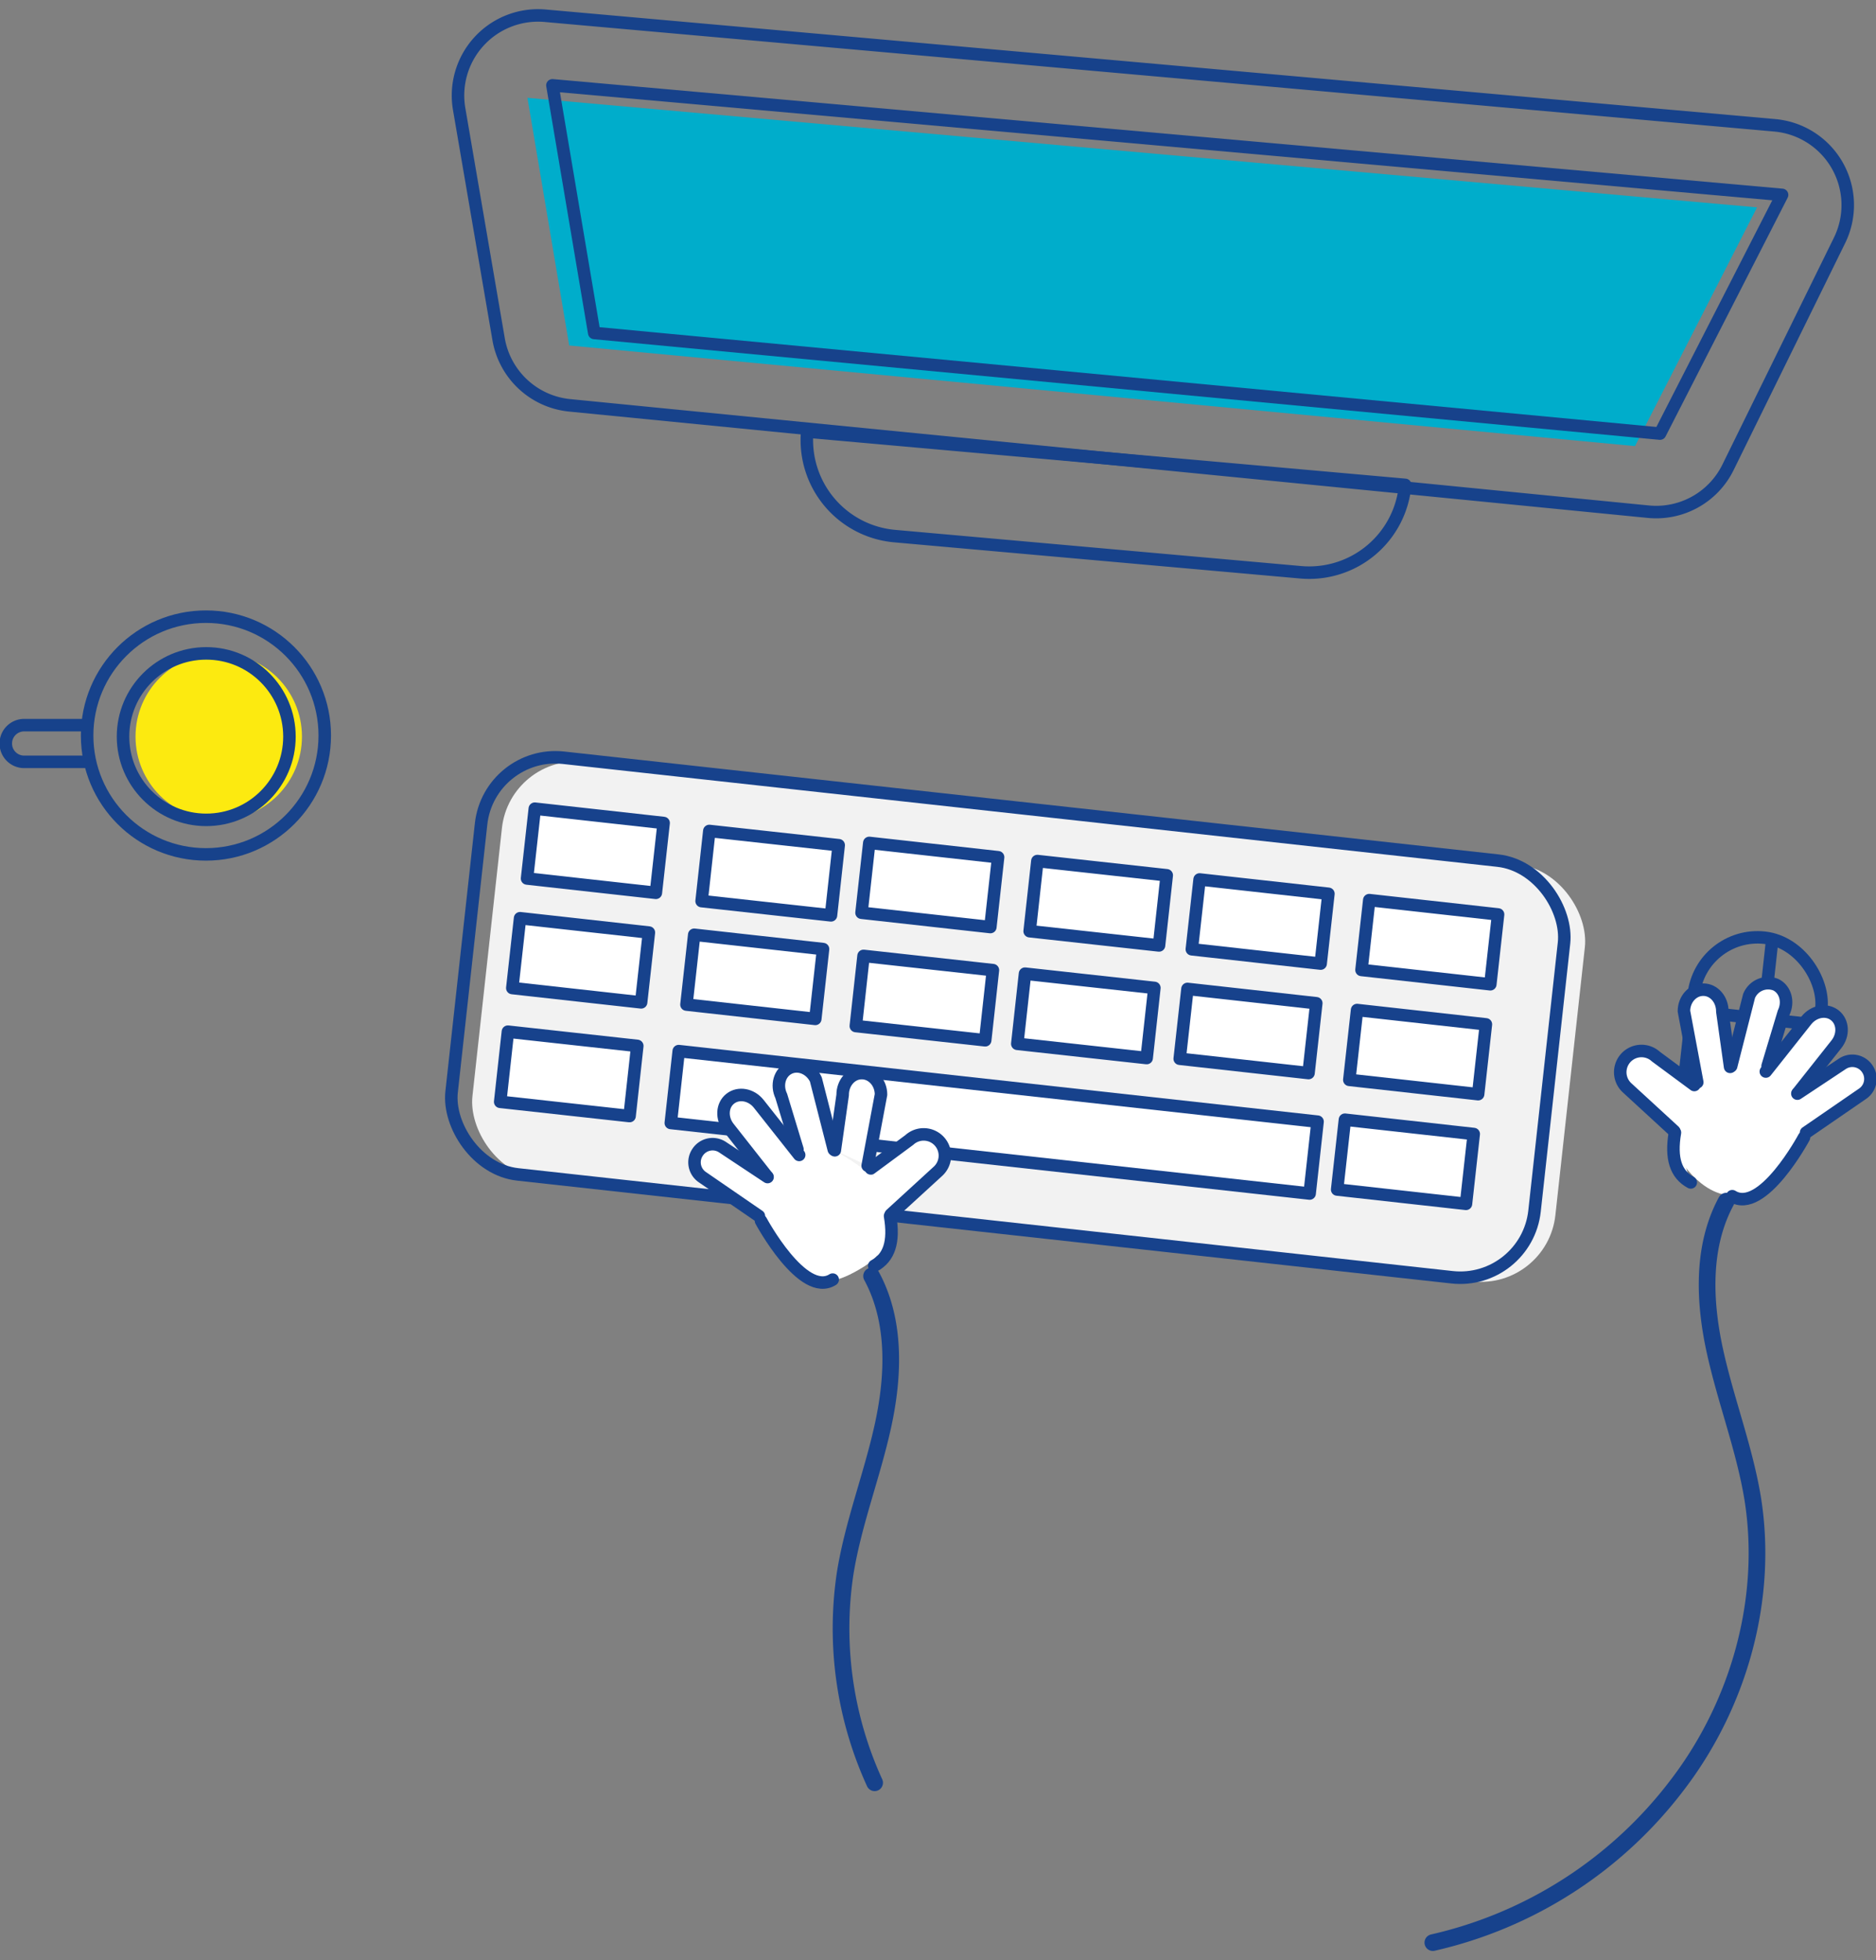 <?xml version="1.0" encoding="UTF-8"?>
<svg width="900px" height="940px" xmlns="http://www.w3.org/2000/svg" id="Laag_1" data-name="Laag 1" viewBox="0 0 450 470">
  <rect x="0" y="0" width="450" height="470" fill="#808080" stroke="none"/>
  <defs>
    <style>.cls-1{fill:#fcea10;}.cls-2,.cls-4,.cls-7{fill:none;}.cls-2{stroke:#17428b;}.cls-2,.cls-4,.cls-5,.cls-7{stroke-linecap:round;stroke-linejoin:round;}.cls-2,.cls-4,.cls-5{stroke-width:3px;}.cls-3{fill:#f2f2f2;}.cls-4,.cls-5,.cls-7{stroke:#17428c;}.cls-5,.cls-6{fill:#fff;}.cls-7{stroke-width:4px;}.cls-8{fill:#00adcb;}</style>
  </defs>
  <title>blog-animeren</title>
  <circle class="cls-1" cx="52.47" cy="176.63" r="19.96"></circle>
  <circle class="cls-2" cx="49.4" cy="176.37" r="28.5"></circle>
  <circle class="cls-2" cx="49.47" cy="176.63" r="19.96"></circle>
  <path class="cls-2" d="M20.25,182.68H5.79a4.4,4.4,0,0,1-4.4-4.4h0a4.4,4.4,0,0,1,4.4-4.4H20.25"></path>
  <rect class="cls-3" x="116.07" y="194.73" width="261.33" height="100.51" rx="17.93" ry="17.93" transform="translate(28.29 -25.53) rotate(6.28)"></rect>
  <rect class="cls-4" x="111.07" y="193.73" width="261.33" height="100.51" rx="17.93" ry="17.93" transform="translate(28.15 -24.98) rotate(6.28)"></rect>
  <rect class="cls-2" x="406.59" y="225.34" width="30.93" height="55.67" rx="15.46" ry="15.46" transform="matrix(0.99, 0.11, -0.11, 0.99, 30.24, -44.66)"></rect>
  <rect class="cls-5" x="161.41" y="260.43" width="154.17" height="17.34" transform="translate(30.95 -24.53) rotate(6.3)"></rect>
  <rect class="cls-5" x="127.89" y="196.27" width="31.22" height="16.92" transform="matrix(0.99, 0.11, -0.11, 0.99, 23.26, -14.47)"></rect>
  <rect class="cls-5" x="169.12" y="200.92" width="31.22" height="16.92" transform="translate(24.02 -18.96) rotate(6.28)"></rect>
  <rect class="cls-5" x="208.45" y="204.47" width="31.22" height="16.92" transform="matrix(0.99, 0.11, -0.11, 0.99, 24.64, -23.24)"></rect>
  <rect class="cls-5" x="247.81" y="208.13" width="31.22" height="16.92" transform="translate(25.28 -27.52) rotate(6.28)"></rect>
  <rect class="cls-5" x="288" y="213.22" width="31.22" height="16.92" transform="matrix(0.99, 0.11, -0.11, 0.99, 26.08, -31.89)"></rect>
  <rect class="cls-5" x="124.35" y="222.65" width="31.22" height="16.92" transform="matrix(0.99, 0.11, -0.11, 0.99, 26.13, -13.93)"></rect>
  <rect class="cls-5" x="166.3" y="226.6" width="31.22" height="16.92" transform="matrix(0.99, 0.11, -0.11, 0.99, 26.81, -18.49)"></rect>
  <rect class="cls-5" x="206.11" y="230.87" width="31.22" height="16.92" transform="translate(27.52 -22.82) rotate(6.28)"></rect>
  <rect class="cls-5" x="244.84" y="235.13" width="31.22" height="16.92" transform="translate(28.22 -27.03) rotate(6.28)"></rect>
  <rect class="cls-5" x="285.1" y="239.57" width="31.22" height="16.92" transform="matrix(0.99, 0.11, -0.11, 0.99, 28.94, -31.41)"></rect>
  <rect class="cls-5" x="120.81" y="249.04" width="31.22" height="16.92" transform="translate(28.99 -13.38) rotate(6.28)"></rect>
  <rect class="cls-5" x="323.04" y="271.04" width="31.22" height="16.92" transform="matrix(0.99, 0.11, -0.11, 0.99, 32.61, -35.38)"></rect>
  <rect class="cls-5" x="328.86" y="218.17" width="31.22" height="16.92" transform="matrix(0.99, 0.11, -0.11, 0.99, 26.87, -36.33)"></rect>
  <rect class="cls-5" x="325.95" y="244.63" width="31.22" height="16.92" transform="matrix(0.99, 0.11, -0.11, 0.99, 29.74, -35.85)"></rect>
  <line class="cls-2" x1="425.09" y1="225.51" x2="423.01" y2="244.33"></line>
  <line class="cls-2" x1="407.1" y1="242.58" x2="434.93" y2="245.64"></line>
  <path class="cls-6" d="M187.52,275.45c-6.35,4.43-11.52,13.55-1.65,22.15,7.17,6.25,8.13,14.4,21.35,6.13,6.56-4.11,11.78-14.73,1.65-22.15C201.19,276,193.87,271,187.52,275.45Z"></path>
  <path class="cls-5" d="M209.7,303.53c3.56-1.93,4.86-5.71,3.8-11.95"></path>
  <path class="cls-5" d="M182.54,292.73s10,18.63,17.2,14.1"></path>
  <path class="cls-5" d="M200,275.64l-4.3-16.81c-1.24-2.6-4.1-3.81-6.39-2.72h0c-2.3,1.1-3.15,4.09-1.91,6.68l3.89,12.82"></path>
  <path class="cls-5" d="M191.7,276.94,182,264.68c-1.78-2.25-4.85-2.8-6.84-1.22h0c-2,1.58-2.15,4.69-.37,6.94L184,282.1"></path>
  <path class="cls-5" d="M184.12,282.24l-10.79-7.15a4.3,4.3,0,0,0-6,1.22h0a4.3,4.3,0,0,0,1.21,6l13.49,9.27"></path>
  <path class="cls-5" d="M213.68,291.21,225,280.85a5.08,5.08,0,0,0,.31-7.19h0a5.09,5.09,0,0,0-7.19-.31l-9.24,6.82"></path>
  <path class="cls-5" d="M208.13,279.52l3.2-17.06c0-2.87-2.11-5.18-4.65-5.15h0c-2.54,0-4.58,2.37-4.55,5.25l-1.88,13.26"></path>
  <path class="cls-6" d="M427.75,255.45c6.35,4.43,8.25,11.55,1.65,22.15-5,8.08-13.4,12.4-21.35,6.13-6.08-4.8-9.49-12.92-4.05-20.73S421.39,251,427.75,255.45Z"></path>
  <path class="cls-5" d="M405.57,283.53c-3.57-1.93-4.86-5.71-3.8-11.95"></path>
  <path class="cls-5" d="M432.73,272.73s-10,18.63-17.21,14.1"></path>
  <path class="cls-5" d="M415.26,255.64l4.29-16.81a4.94,4.94,0,0,1,6.4-2.72h0c2.29,1.1,3.15,4.09,1.91,6.68L424,255.61"></path>
  <path class="cls-5" d="M423.57,256.94l9.72-12.26c1.79-2.25,4.85-2.8,6.84-1.22h0c2,1.58,2.16,4.69.37,6.94l-9.27,11.7"></path>
  <path class="cls-5" d="M431.14,262.24l10.79-7.15a4.31,4.31,0,0,1,6,1.22h0a4.3,4.3,0,0,1-1.22,6l-13.48,9.27"></path>
  <path class="cls-5" d="M401.58,271.21,390.3,260.85a5.09,5.09,0,0,1-.31-7.19h0a5.1,5.1,0,0,1,7.2-.31l9.23,6.82"></path>
  <path class="cls-5" d="M407.13,259.52l-3.2-17.06c0-2.87,2.12-5.18,4.66-5.15h0c2.54,0,4.58,2.37,4.55,5.25L415,255.82"></path>
  <path class="cls-7" d="M343.7,465.81a102,102,0,0,0,58.78-38c14.72-19.31,21.79-44.59,17.93-68.57-2-12.06-6.5-23.54-9.09-35.47s-3.06-25,2.76-35.75"></path>
  <path class="cls-7" d="M209.8,427.48a89,89,0,0,1-7.06-50.28c1.95-12.06,6.5-23.54,9.09-35.47s3.06-25-2.76-35.75"></path>
  <polygon class="cls-8" points="392.19 106.97 136.54 82.84 126.52 23.46 421.47 49.73 392.19 106.97"></polygon>
  <path class="cls-2" d="M395.43,122.7,136.6,97.19a19.21,19.21,0,0,1-17-15.87l-9.46-55.17A19.2,19.2,0,0,1,130.72,3.77l295,26.28a19.2,19.2,0,0,1,15.53,27.6l-26.75,54.41A19.19,19.19,0,0,1,395.43,122.7Z"></path>
  <polygon class="cls-2" points="398.19 103.97 142.54 79.84 132.51 20.46 427.47 46.73 398.19 103.97"></polygon>
  <path class="cls-2" d="M192.32,109.83h144a0,0,0,0,1,0,0v0a23.1,23.1,0,0,1-23.1,23.1H215.42a23.1,23.1,0,0,1-23.1-23.1v0A0,0,0,0,1,192.32,109.83Z" transform="translate(11.81 -22.97) rotate(5.09)"></path>
</svg>
